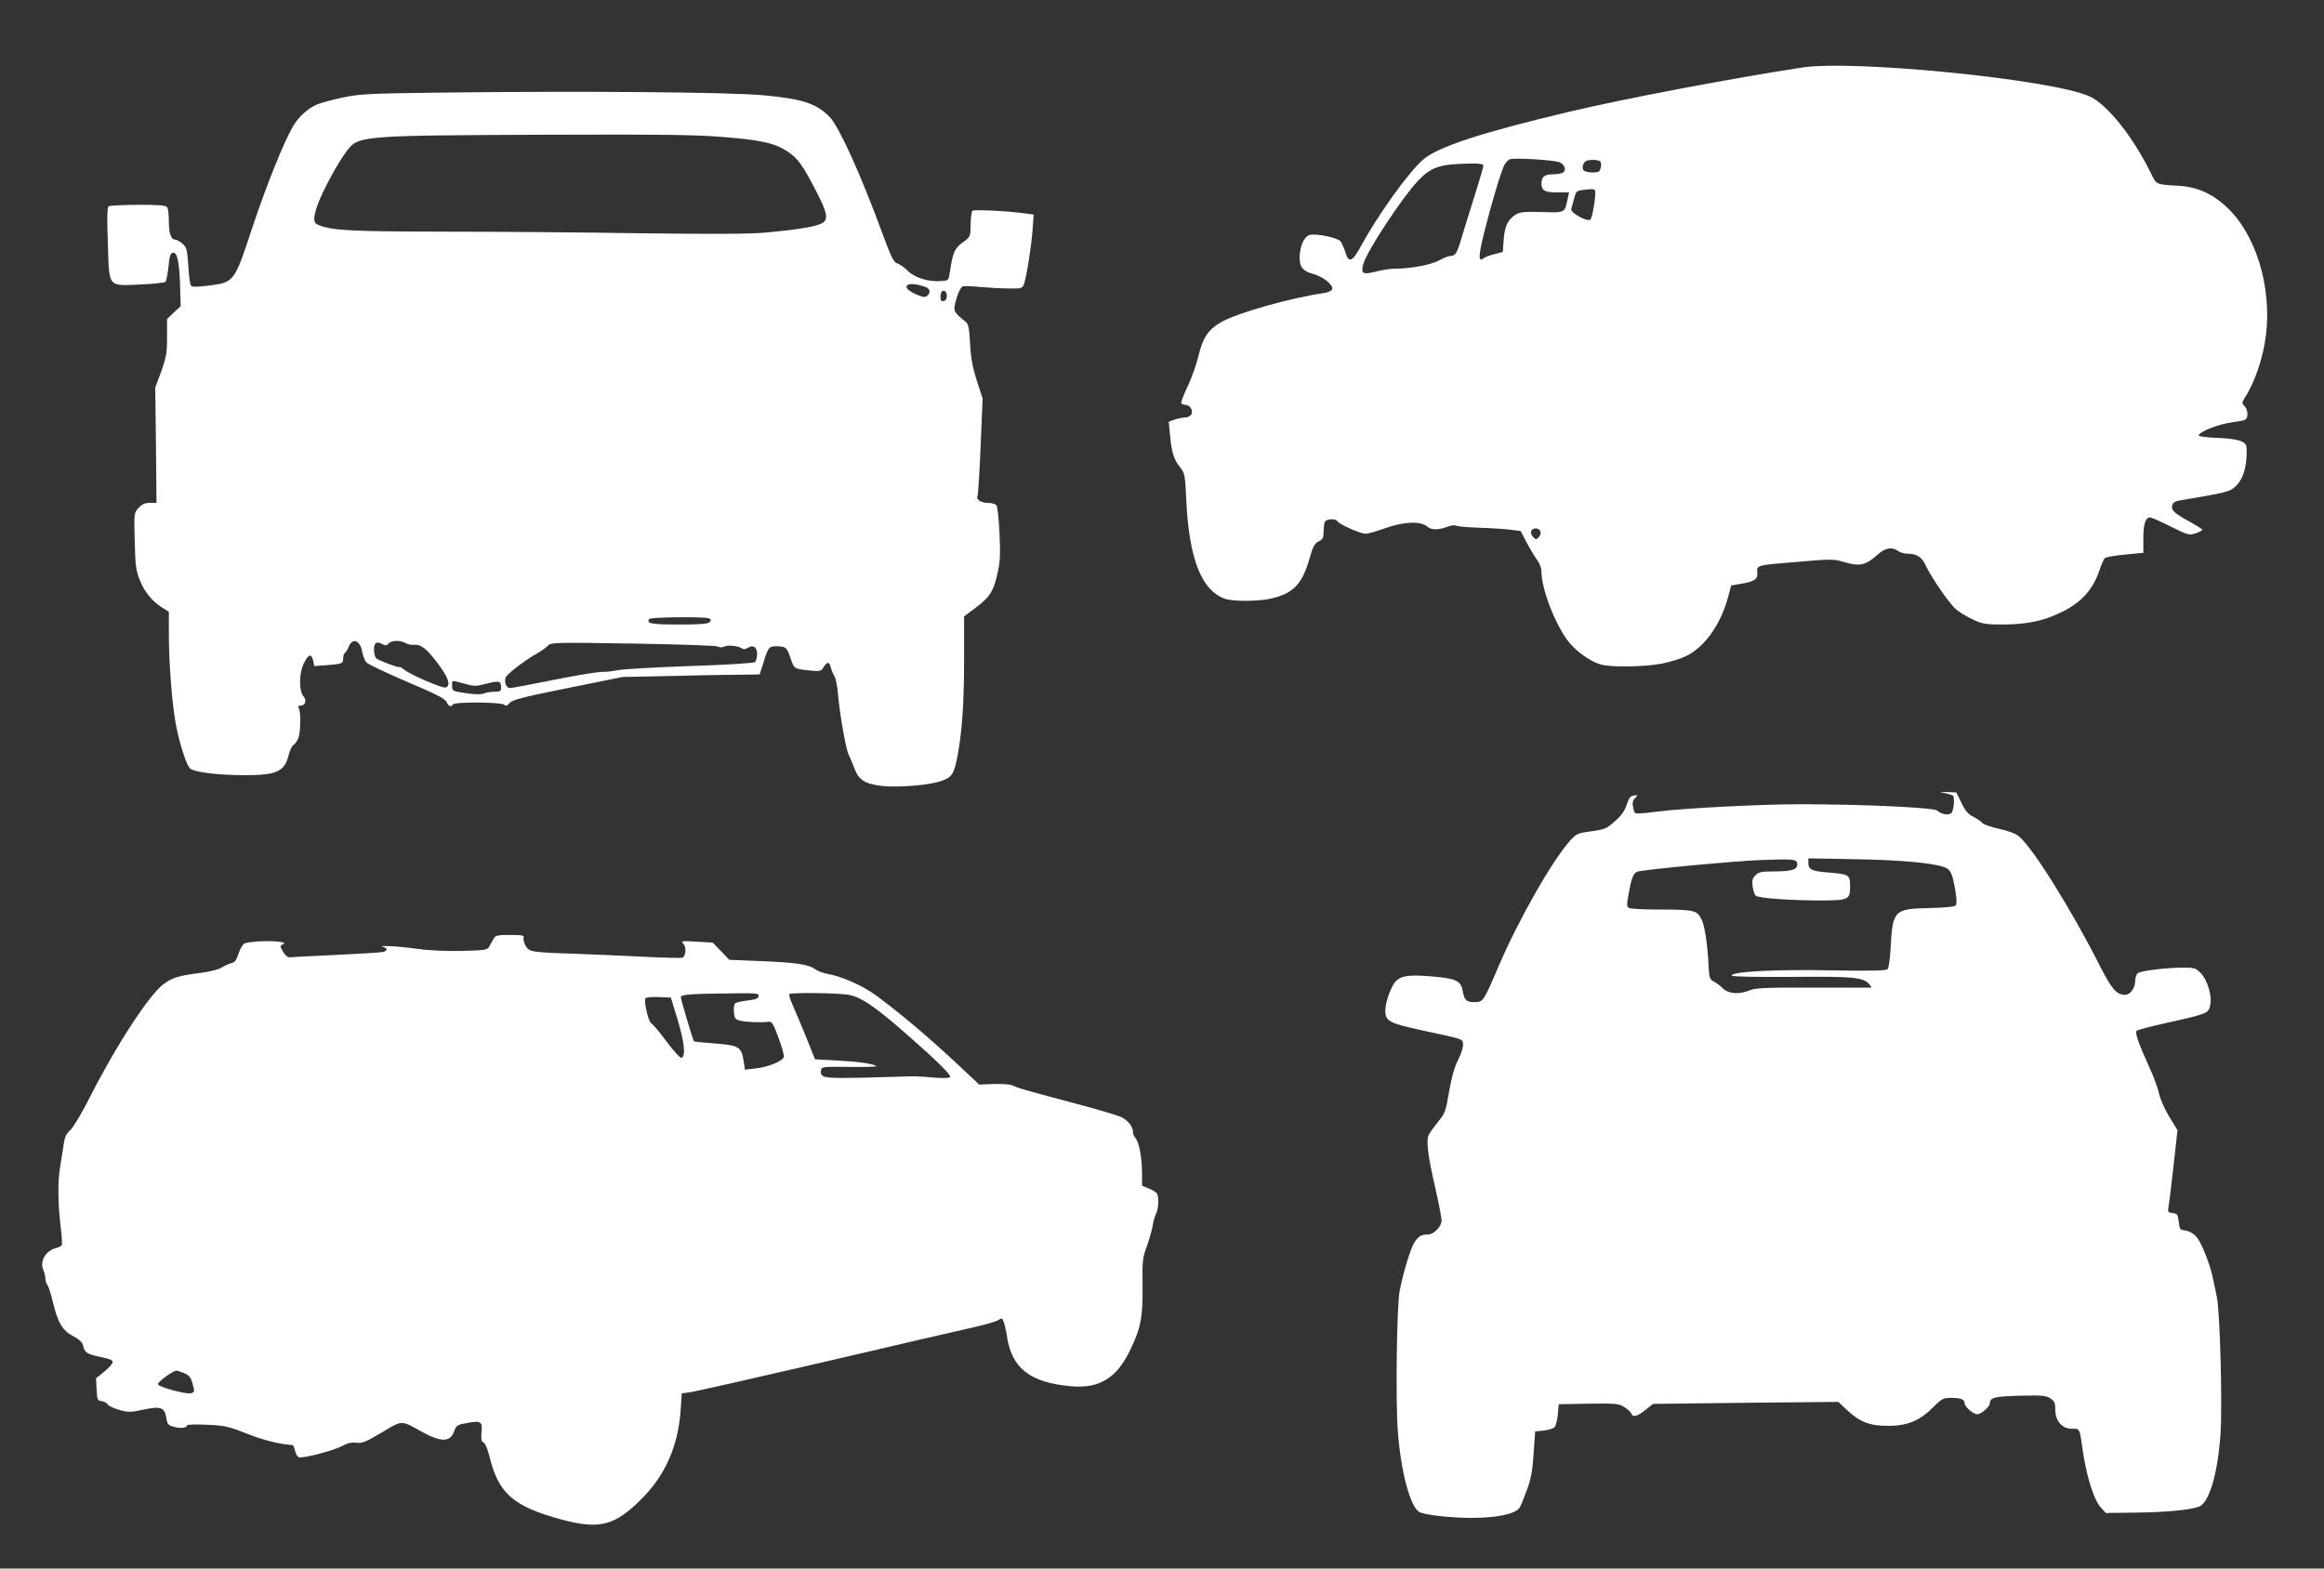 <?xml version="1.0" standalone="no"?>
<!DOCTYPE svg PUBLIC "-//W3C//DTD SVG 20010904//EN"
 "http://www.w3.org/TR/2001/REC-SVG-20010904/DTD/svg10.dtd">
<svg version="1.0" xmlns="http://www.w3.org/2000/svg"
 width="1280pt" height="864pt" viewBox="0 0 1280 864"
 preserveAspectRatio="xMidYMid meet">
<rect x="0" y="0" width="1280" height="864" fill="#333333" stroke="none"/>
<g transform="translate(0,864) scale(0.1,-0.1)"
fill="#ffffff" stroke="none">
<path d="M9925 8268 c-396 -61 -971 -170 -1280 -243 -485 -115 -727 -194 -808
-265 -82 -72 -251 -309 -342 -477 -47 -87 -68 -94 -86 -30 -7 23 -19 49 -26
58 -17 20 -132 44 -169 35 -31 -8 -54 -59 -56 -122 -1 -55 18 -78 75 -93 53
-14 113 -62 104 -84 -3 -9 -22 -18 -44 -21 -191 -28 -481 -110 -570 -162 -69
-40 -99 -86 -122 -184 -11 -47 -38 -123 -60 -169 -22 -46 -38 -88 -35 -92 3
-5 14 -9 24 -9 26 0 45 -36 29 -56 -6 -8 -21 -14 -34 -14 -12 0 -37 -5 -55
-11 l-33 -12 7 -71 c8 -95 21 -137 55 -179 27 -35 28 -41 35 -184 15 -324 85
-498 215 -542 44 -14 175 -14 243 0 131 28 181 80 222 228 18 62 27 78 49 89
22 11 27 20 27 52 0 21 3 45 6 54 7 18 59 22 70 5 10 -17 126 -69 155 -69 14
0 62 14 107 30 103 37 196 41 232 10 24 -21 63 -21 122 2 15 5 33 6 40 2 7 -4
65 -9 128 -11 63 -2 140 -7 170 -11 l55 -7 35 -66 c19 -36 45 -79 58 -96 12
-17 22 -44 22 -61 0 -92 68 -274 141 -376 41 -57 119 -115 181 -135 54 -18
248 -15 343 4 44 9 103 27 131 41 103 49 192 175 233 329 l16 60 64 11 c62 11
82 25 80 54 -4 48 -10 46 209 64 192 17 212 17 262 2 93 -28 123 -22 193 40
40 37 79 43 111 19 11 -8 35 -15 52 -15 51 0 80 -19 100 -64 29 -63 130 -211
167 -242 17 -15 59 -40 92 -56 54 -25 70 -28 165 -28 129 0 222 19 316 64 117
55 182 127 220 242 9 27 21 54 26 59 5 6 55 15 111 20 l102 10 0 81 c0 79 12
114 38 114 6 0 56 -22 112 -50 96 -48 102 -49 138 -38 20 7 37 16 37 20 0 3
-33 24 -73 46 -84 46 -101 63 -92 91 4 14 18 21 48 26 23 3 94 16 157 27 102
19 119 25 147 53 36 36 55 95 57 175 1 51 -1 55 -29 69 -18 9 -69 17 -132 19
-57 2 -103 8 -103 13 0 20 108 63 185 73 77 11 80 12 83 39 2 17 -4 37 -14 48
-17 19 -17 21 -1 47 56 86 101 219 117 343 34 272 -57 565 -222 714 -79 71
-160 106 -261 112 -119 6 -120 7 -146 60 -100 207 -245 389 -344 433 -210 93
-1301 202 -1582 158z m-1335 -522 c28 -13 39 -44 18 -57 -7 -5 -31 -9 -53 -9
-48 0 -65 -14 -65 -50 0 -40 18 -50 88 -50 l64 0 -7 -32 c-18 -83 -11 -79
-143 -76 -99 3 -122 0 -145 -15 -43 -28 -59 -62 -65 -136 l-5 -69 -46 -12
c-25 -6 -52 -16 -59 -22 -31 -26 -30 12 4 147 41 164 91 329 110 367 8 14 22
29 31 31 31 9 247 -5 273 -17z m225 3 c4 -5 4 -21 1 -35 -5 -20 -12 -24 -44
-24 -21 0 -43 5 -49 11 -12 12 -6 39 11 51 17 11 74 9 81 -3z m-645 -22 c0 -7
-22 -83 -49 -168 -27 -85 -59 -188 -71 -229 -25 -85 -34 -100 -62 -100 -11 0
-38 -11 -61 -24 -43 -24 -157 -46 -243 -46 -26 0 -73 -7 -106 -16 -73 -18 -84
-12 -69 42 19 70 211 362 300 457 73 77 118 93 284 96 57 1 77 -2 77 -12z
m615 -137 c7 -12 -12 -139 -24 -158 -12 -19 -113 35 -107 57 3 9 10 35 16 58
9 37 14 42 43 46 60 7 66 7 72 -3z m-301 -1877 c4 -9 0 -23 -9 -32 -13 -14
-17 -14 -31 1 -9 9 -14 24 -11 32 8 21 43 20 51 -1z"/>
<path d="M2430 8130 c-409 -5 -453 -8 -546 -28 -56 -12 -117 -29 -137 -37 -49
-20 -103 -69 -132 -119 -53 -90 -148 -328 -225 -559 -99 -301 -100 -302 -239
-320 -74 -9 -94 -9 -100 2 -5 7 -11 56 -14 109 -6 88 -9 99 -32 120 -15 12
-32 22 -40 22 -23 0 -35 35 -35 102 0 35 -4 69 -9 76 -6 11 -44 14 -160 14
-83 -1 -156 -4 -162 -8 -9 -5 -10 -59 -5 -203 8 -249 -3 -236 180 -228 71 3
133 10 137 14 5 5 12 43 17 83 5 59 11 75 24 78 24 5 36 -51 40 -184 l3 -111
-38 -35 -37 -35 0 -100 c0 -87 -4 -110 -32 -189 l-33 -89 4 -317 3 -318 -37 0
c-26 0 -43 -7 -61 -27 -26 -28 -26 -28 -22 -183 3 -132 7 -163 27 -213 26 -67
68 -118 123 -153 l38 -24 0 -123 c0 -150 16 -362 35 -477 19 -111 60 -243 82
-263 24 -21 156 -37 303 -37 175 0 218 20 240 112 7 27 19 52 27 55 7 3 19 20
26 37 13 33 15 144 3 164 -7 12 -6 13 14 16 22 2 29 30 13 48 -27 30 -27 124
-1 181 26 54 44 60 53 17 l6 -29 67 5 c88 7 92 9 92 38 0 14 5 28 11 31 5 4
14 18 19 31 21 54 64 38 75 -27 4 -21 14 -47 23 -58 10 -10 110 -58 223 -106
161 -68 209 -93 218 -111 11 -25 26 -31 36 -14 9 15 268 13 283 -2 8 -8 16 -6
29 10 15 17 71 32 320 82 l302 61 243 5 c134 3 304 7 378 7 l134 2 21 65 c26
86 30 90 73 90 50 0 57 -7 77 -68 19 -57 19 -57 113 -66 47 -5 54 -3 68 19 21
32 32 31 40 -2 4 -16 13 -37 20 -48 7 -11 16 -54 19 -95 10 -115 44 -306 59
-337 8 -15 22 -50 33 -78 23 -61 57 -83 148 -94 87 -10 258 3 326 26 63 21 73
37 94 145 24 132 35 288 35 527 l0 236 67 50 c76 57 97 91 119 196 13 58 14
104 9 214 -4 77 -11 146 -17 152 -6 7 -27 13 -48 13 -37 0 -67 20 -56 38 3 5
11 128 17 273 l11 264 -32 98 c-23 73 -33 124 -37 204 -5 90 -9 108 -26 122
-60 48 -66 57 -57 96 12 52 30 93 43 98 7 2 50 1 97 -4 47 -4 118 -8 158 -8
66 -1 73 1 81 22 14 36 41 205 48 299 l6 86 -44 6 c-97 14 -284 23 -293 15 -5
-5 -10 -39 -10 -76 -1 -67 -1 -67 -43 -98 -45 -32 -55 -56 -70 -155 -8 -55 -8
-55 -46 -58 -71 -6 -148 17 -187 56 -19 19 -46 38 -58 41 -20 6 -33 33 -86
176 -115 313 -234 575 -284 628 -72 76 -150 102 -364 122 -194 18 -987 24
-1778 15z m1545 -244 c213 -17 288 -33 357 -77 60 -38 85 -72 158 -212 71
-136 77 -171 28 -191 -41 -17 -137 -32 -299 -47 -91 -8 -284 -9 -685 -4 -308
5 -797 9 -1089 9 -523 1 -613 6 -692 37 -29 11 -29 38 -4 110 29 81 113 235
163 300 63 82 78 83 1128 87 596 2 783 0 935 -12z m1123 -827 c25 -10 29 -31
8 -49 -12 -9 -24 -7 -59 8 -98 43 -53 79 51 41z m117 -50 c0 -15 -7 -25 -17
-27 -13 -3 -18 3 -18 21 0 13 3 27 7 31 13 12 28 -1 28 -25z m-1311 -1775 c13
-5 14 -9 5 -20 -9 -11 -47 -14 -170 -14 -151 0 -179 5 -164 30 7 11 302 14
329 4z m-1671 -136 c12 -7 31 -11 43 -10 41 5 71 -18 132 -98 62 -82 77 -125
47 -137 -17 -6 -193 69 -231 100 -13 10 -24 16 -24 13 0 -7 -110 34 -127 47
-7 5 -13 27 -13 48 0 41 13 49 50 29 13 -7 21 -6 30 5 15 18 63 20 93 3z
m1720 -19 c10 -6 24 -6 35 -1 19 11 81 4 99 -10 7 -6 19 -5 31 3 30 19 52 5
52 -34 0 -19 -6 -39 -12 -44 -7 -6 -170 -16 -363 -22 -192 -7 -370 -17 -395
-23 -25 -5 -63 -10 -86 -9 -22 0 -141 -19 -264 -44 -123 -25 -232 -45 -241
-45 -20 0 -33 31 -24 58 6 18 100 91 175 134 25 14 52 34 60 43 13 16 47 17
465 10 247 -4 458 -11 468 -16z m-1395 -205 c53 -15 63 -15 121 0 70 18 81 15
81 -20 0 -21 -5 -24 -34 -24 -19 0 -46 -4 -61 -10 -17 -6 -50 -6 -100 2 -73
11 -75 12 -75 40 0 33 -5 32 68 12z"/>
<path d="M10713 4271 c20 -4 40 -11 44 -14 10 -11 4 -78 -8 -94 -14 -16 -55
-10 -79 12 -18 17 -418 35 -756 35 -217 0 -646 -22 -789 -41 -85 -11 -115 -12
-121 -6 -2 2 -7 17 -10 34 -4 21 -1 35 12 47 16 17 16 18 -7 14 -19 -2 -27
-14 -40 -51 -11 -35 -30 -61 -66 -92 -45 -40 -56 -44 -129 -54 -74 -10 -81
-13 -115 -50 -99 -110 -284 -434 -394 -691 -85 -198 -86 -200 -134 -200 -45 0
-56 11 -65 63 -10 54 -37 67 -163 78 -128 11 -174 6 -205 -26 -26 -26 -58
-115 -58 -162 0 -58 21 -69 200 -108 236 -51 225 -47 228 -77 2 -15 -10 -52
-27 -86 -21 -41 -36 -96 -50 -176 -18 -107 -22 -119 -59 -163 -21 -27 -45 -59
-52 -72 -16 -32 -8 -107 36 -298 19 -83 34 -162 34 -176 0 -32 -43 -77 -74
-77 -39 0 -54 -9 -78 -47 -20 -34 -59 -162 -79 -263 -16 -81 -23 -613 -10
-776 17 -224 69 -416 119 -443 29 -16 177 -32 286 -32 135 0 236 20 263 53 7
7 25 52 42 98 24 67 32 111 38 205 l8 120 47 5 c27 3 54 12 60 18 7 7 15 39
18 70 l5 57 163 3 c150 2 167 1 197 -18 18 -11 36 -27 39 -35 9 -24 34 -18 79
19 l42 33 510 6 510 5 48 -45 c72 -67 125 -87 227 -87 106 0 173 28 248 103
46 46 55 51 96 51 55 0 76 -8 76 -27 0 -21 47 -63 70 -63 23 0 70 42 70 62 0
30 27 36 165 40 122 3 145 1 168 -15 23 -15 27 -25 27 -61 0 -63 37 -106 91
-106 46 0 42 8 62 -131 21 -138 60 -261 97 -302 l28 -31 163 2 c170 2 304 15
351 33 56 22 103 182 118 401 11 157 -3 686 -21 758 -5 25 -14 65 -19 90 -14
79 -66 210 -95 240 -16 17 -40 30 -59 32 -29 3 -31 6 -36 48 -5 41 -8 45 -34
48 -25 3 -27 7 -23 30 3 15 16 117 28 227 l22 200 -46 75 c-26 42 -50 98 -56
128 -6 29 -31 97 -56 150 -58 127 -77 184 -67 194 5 5 80 25 167 44 224 50
228 52 238 96 12 50 -15 142 -53 179 -25 26 -35 29 -92 29 -96 0 -238 -17
-254 -31 -8 -6 -14 -27 -14 -45 0 -36 -28 -74 -55 -74 -47 0 -74 31 -139 159
-160 315 -369 650 -446 714 -17 15 -58 30 -108 41 -44 10 -86 24 -93 32 -7 9
-30 24 -50 35 -29 14 -45 33 -66 77 l-28 57 -50 2 c-47 1 -48 1 -12 -6z m-815
-385 c7 -34 -25 -46 -120 -46 -76 0 -91 -3 -109 -21 -17 -17 -20 -29 -16 -61
3 -22 10 -45 16 -51 14 -14 173 -26 348 -27 166 0 173 3 173 80 0 61 -7 65
-119 74 -93 7 -111 16 -111 53 l0 25 268 -5 c274 -5 455 -24 498 -52 14 -9 26
-32 32 -62 17 -77 22 -127 14 -140 -5 -7 -55 -13 -149 -15 -190 -4 -199 -13
-210 -218 -3 -58 -10 -111 -16 -117 -7 -10 -77 -12 -316 -8 -306 6 -549 -7
-543 -29 1 -6 136 -8 331 -7 344 3 393 -2 427 -41 10 -10 13 -18 8 -18 -5 -1
-149 0 -319 0 -258 1 -317 -2 -348 -15 -58 -24 -116 -20 -148 11 -15 15 -38
32 -51 38 -19 9 -23 21 -26 61 -7 145 -22 245 -41 282 -25 49 -39 53 -241 53
-80 0 -151 4 -159 9 -11 7 -12 20 -1 77 16 89 25 111 47 122 20 11 544 60 688
65 169 6 189 4 193 -17z"/>
<path d="M2718 3468 c-8 -13 -18 -32 -24 -43 -10 -18 -23 -20 -155 -23 -89 -2
-185 3 -253 13 -100 14 -216 19 -173 8 24 -6 21 -22 -5 -27 -13 -3 -129 -10
-258 -16 -129 -6 -243 -12 -254 -13 -12 -1 -25 10 -37 31 -17 29 -17 33 -3 39
53 20 -138 27 -208 7 -9 -3 -24 -27 -33 -54 -13 -40 -22 -51 -43 -56 -15 -4
-38 -15 -52 -24 -14 -10 -64 -22 -115 -29 -119 -15 -154 -25 -203 -61 -79 -57
-262 -338 -405 -620 -43 -85 -92 -168 -108 -183 -29 -28 -33 -38 -44 -117 -4
-25 -10 -67 -15 -95 -12 -73 -11 -195 3 -313 7 -56 11 -106 7 -111 -3 -5 -17
-12 -32 -16 -57 -14 -91 -74 -69 -121 6 -14 11 -35 11 -47 0 -13 5 -28 10 -33
6 -6 20 -49 31 -95 27 -114 53 -158 112 -189 32 -17 50 -33 54 -50 9 -39 20
-47 76 -60 82 -18 87 -21 87 -34 0 -8 -20 -30 -45 -51 l-46 -37 3 -62 c3 -57
5 -61 28 -64 14 -2 29 -10 33 -18 4 -7 32 -21 63 -30 50 -14 61 -14 133 1 96
21 118 13 127 -45 6 -36 10 -41 44 -50 37 -10 70 -5 70 9 0 4 48 6 108 3 98
-4 117 -8 222 -49 92 -37 185 -59 252 -63 3 0 9 -14 13 -31 4 -17 13 -33 21
-36 21 -8 193 37 239 62 29 16 50 21 77 18 32 -4 51 3 140 56 114 69 107 68
213 9 112 -63 164 -64 186 -3 13 36 17 38 90 50 58 9 67 1 61 -55 -3 -39 -1
-51 11 -56 9 -3 22 -34 33 -77 49 -204 132 -276 400 -348 207 -55 291 -33 439
116 130 130 200 290 214 489 l6 91 45 6 c25 3 356 78 735 166 380 89 746 174
815 189 69 15 135 34 147 42 21 13 23 12 31 -9 5 -13 13 -46 17 -74 26 -182
127 -261 356 -281 154 -13 248 44 322 196 60 123 72 183 70 356 -2 140 0 157
24 220 13 38 28 89 32 114 4 25 13 55 19 67 13 24 16 92 4 109 -4 7 -24 19
-44 27 l-38 16 0 70 c0 82 -16 169 -36 192 -8 8 -14 24 -14 35 0 27 -26 61
-61 79 -16 9 -107 36 -202 62 -343 91 -372 100 -395 112 -15 8 -54 11 -106 10
l-83 -3 -144 135 c-148 137 -300 265 -424 356 -74 54 -189 105 -265 118 -24 4
-56 16 -70 26 -36 27 -105 37 -301 45 l-172 7 -46 48 -46 47 -88 5 c-84 5 -87
4 -72 -13 16 -18 13 -64 -6 -75 -4 -3 -102 -1 -216 5 -114 6 -280 13 -368 16
-248 8 -262 10 -281 46 -8 16 -13 36 -10 44 4 11 -10 14 -74 14 -72 0 -81 -2
-92 -22z m1460 -315 c-2 -14 -17 -19 -61 -24 -32 -4 -63 -11 -68 -16 -6 -6 -9
-28 -7 -49 3 -32 7 -39 33 -46 30 -8 123 -12 160 -6 16 2 25 -12 53 -89 19
-51 32 -98 29 -106 -9 -23 -87 -55 -153 -62 l-61 -7 -7 46 c-12 79 -26 88
-156 98 -63 5 -116 10 -118 12 -5 6 -72 229 -72 243 0 15 51 19 268 21 151 2
163 1 160 -15z m502 6 c66 -14 138 -63 301 -205 174 -152 259 -235 252 -247
-4 -6 -40 -7 -97 -2 -50 5 -107 7 -126 6 -19 -1 -131 -4 -249 -7 -226 -5 -245
-2 -239 40 3 20 8 21 156 19 85 -1 151 1 149 4 -14 13 -94 25 -210 31 l-128 7
-48 120 c-27 66 -60 145 -74 176 -14 31 -23 60 -20 63 11 10 280 7 333 -5z
m-947 -139 c37 -124 45 -199 20 -207 -6 -2 -43 38 -82 90 -38 52 -76 97 -84
100 -15 6 -42 121 -32 138 4 5 35 9 73 7 l67 -3 38 -125z m-2718 -1944 c26
-11 36 -23 44 -53 14 -49 14 -50 -5 -57 -25 -9 -184 34 -184 50 0 14 84 74
102 74 5 0 24 -6 43 -14z"/>
</g>
</svg>
